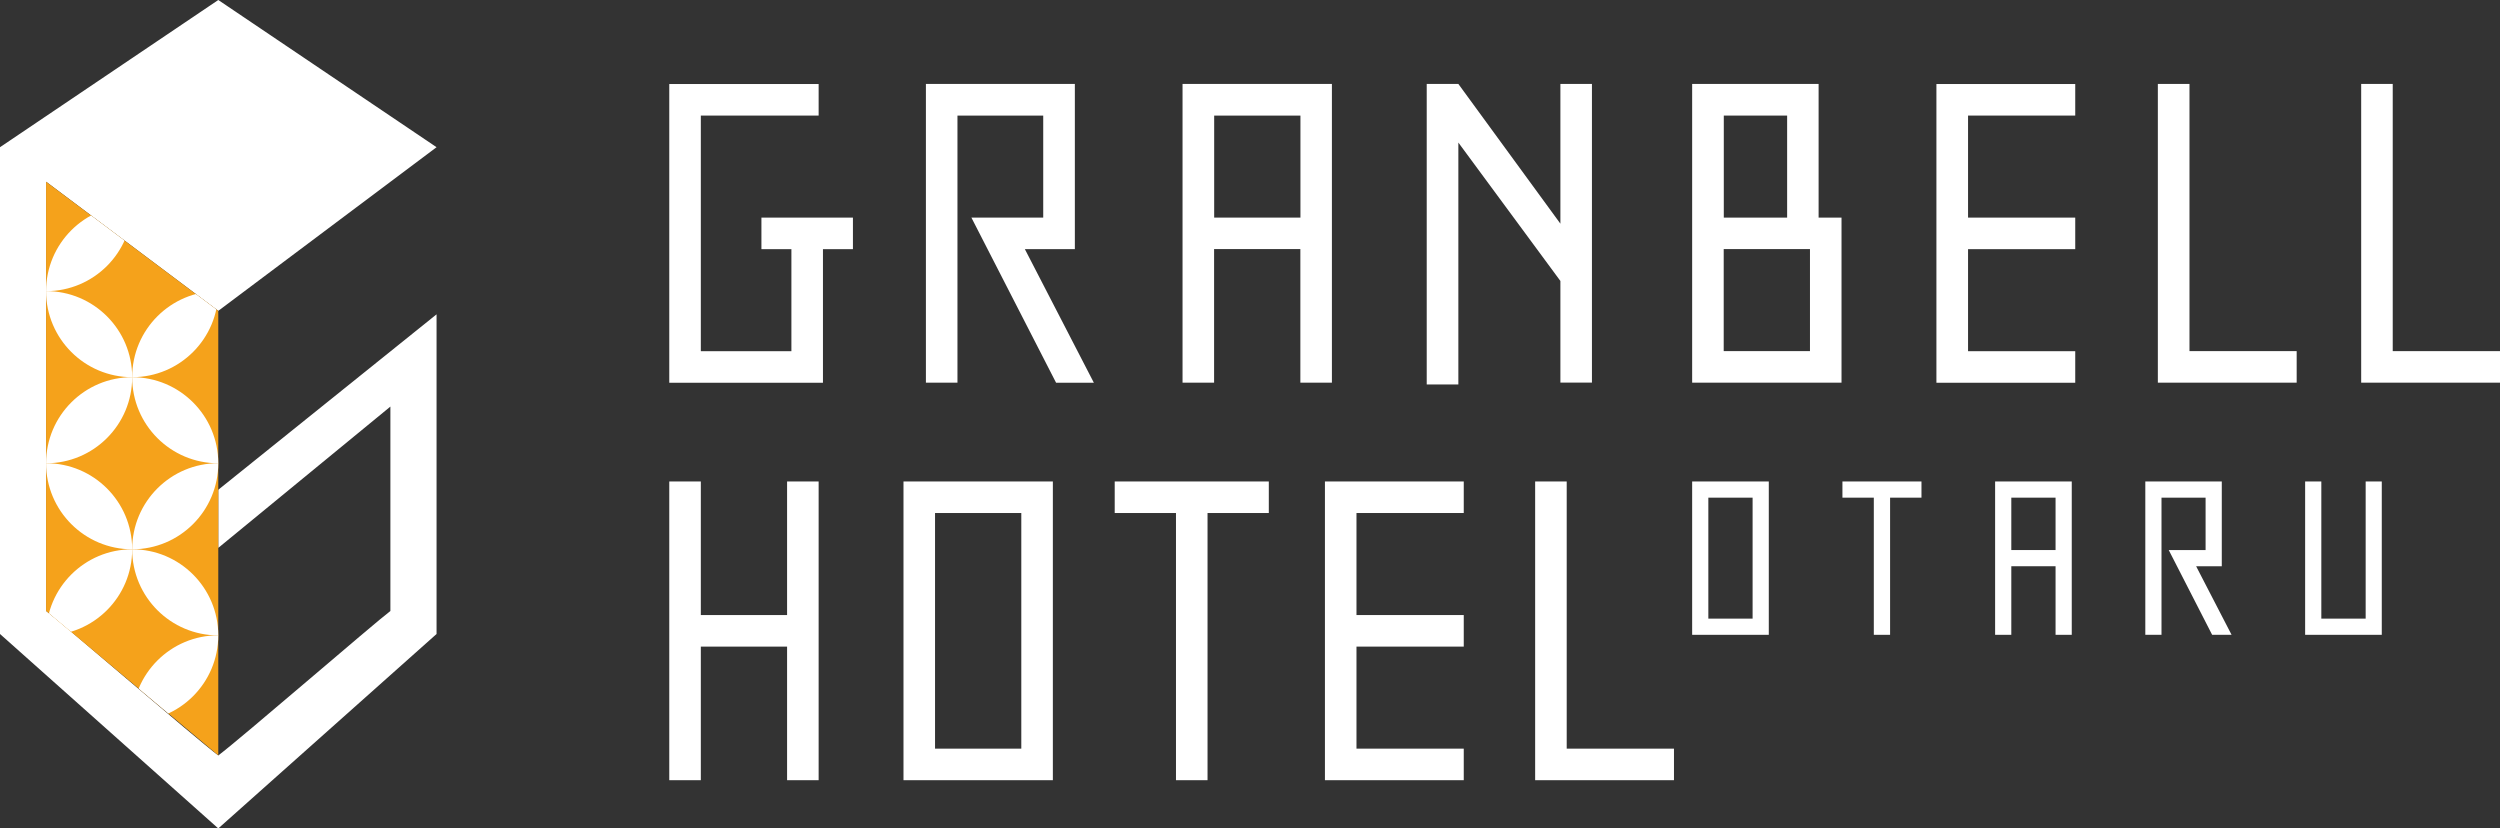 <?xml version="1.0" encoding="UTF-8"?>
<svg id="_レイヤー_1" data-name="レイヤー 1" xmlns="http://www.w3.org/2000/svg" xmlns:xlink="http://www.w3.org/1999/xlink" viewBox="0 0 301.11 99.78">
  <rect x="0" y="0" width="301.11" height="99.78" fill="#333333" stroke="none"/>
  <defs>
    <style>
      .cls-1 {
        fill: #f5a21b;
      }

      .cls-2 {
        fill: #fff;
      }

      .cls-3 {
        fill: none;
      }

      .cls-4 {
        clip-path: url(#clippath);
      }
    </style>
    <clipPath id="clippath">
      <polygon class="cls-1" points="5.55 21.89 26.29 37.44 26.29 90.98 5.55 73.58 5.55 21.89"/>
    </clipPath>
  </defs>
  <g>
    <g>
      <path class="cls-3" d="M112.62,90.17h10.39v-28.38h-10.39v28.38Z"/>
      <polygon class="cls-2" points="94.8 74.08 84.41 74.08 84.41 57.99 80.61 57.99 80.61 93.97 84.41 93.97 84.41 77.88 94.8 77.88 94.8 93.97 98.6 93.97 98.6 57.99 94.8 57.99 94.8 74.08"/>
      <path class="cls-2" d="M108.82,57.99v35.98h17.99v-35.98h-17.99ZM123.01,90.17h-10.39v-28.38h10.39v28.38Z"/>
      <path class="cls-2" d="M176.3,61.79v-3.8h-16.72v35.98h16.72v-3.8h-12.92v-12.29h12.92v-3.8h-12.92v-12.29h12.92Z"/>
      <path class="cls-2" d="M201.62,90.17h-12.92v-32.18h-3.8v35.98h16.72v-3.8Z"/>
      <polygon class="cls-2" points="134.26 61.79 141.64 61.79 141.64 93.97 145.44 93.97 145.44 61.79 152.82 61.79 152.82 57.99 134.26 57.99 134.26 61.79"/>
    </g>
    <g>
      <path class="cls-3" d="M125.66,13.92h-10.33v12.29h10.33v-12.29Z"/>
      <path class="cls-3" d="M156.62,13.92h-10.39v12.29h10.39v-12.29Z"/>
      <path class="cls-2" d="M221.8,26.21h-2.76V10.11h-15.23v35.98h17.99v-19.89ZM207.62,13.92h7.63v12.29h-7.63v-12.29ZM218,42.29h-10.39v-12.29h10.39v12.29Z"/>
      <path class="cls-2" d="M91.71,30.01h3.61v12.29h-10.91V13.92h14.19v-3.8h-17.99v35.98h18.51v-16.09h3.61v-3.8h-11.02v3.8Z"/>
      <path class="cls-2" d="M111.52,10.11v35.98h3.8V13.92h10.33v12.29h-8.65l10.2,19.89h4.55l-8.31-16.09h6.02V10.11h-17.94Z"/>
      <path class="cls-2" d="M160.42,46.09V10.11h-17.99v35.98h3.8v-16.09h10.39v16.09h3.8ZM146.24,26.21v-12.29h10.39v12.29h-10.39Z"/>
      <path class="cls-2" d="M249.95,13.92v-3.8h-16.72v35.98h16.72v-3.8h-12.91v-12.29h12.91v-3.8h-12.91v-12.29h12.91Z"/>
      <path class="cls-2" d="M276.62,42.29h-12.91V10.11h-3.81v35.98h16.72v-3.8Z"/>
      <path class="cls-2" d="M301.11,42.29h-12.92V10.11h-3.8v35.98h16.73v-3.8Z"/>
      <path class="cls-2" d="M187.94,10.11v16.83l-12.29-16.83h-3.81v36.2h3.81v-29.14l12.29,16.67v12.24h3.8V10.11h-3.8Z"/>
    </g>
  </g>
  <g>
    <polygon class="cls-2" points="221.91 59.94 225.69 59.94 225.69 76.46 227.65 76.46 227.65 59.94 231.43 59.94 231.43 57.99 221.91 57.99 221.91 59.94 221.91 59.94"/>
    <path class="cls-2" d="M258.39,57.99v18.47h1.95v-16.52h5.31v6.31h-4.44l5.23,10.21h2.34l-4.27-8.26h3.09v-10.21h-9.21Z"/>
    <polygon class="cls-2" points="284.93 74.51 279.59 74.51 279.59 57.99 277.64 57.99 277.64 76.46 286.87 76.46 286.87 57.99 284.93 57.99 284.93 74.51 284.93 74.51"/>
    <path class="cls-2" d="M203.81,57.99v18.47h9.23v-18.47h-9.23ZM211.09,74.51h-5.33v-14.57h5.33v14.57h0Z"/>
    <path class="cls-2" d="M249.53,76.46v-18.47h-9.23v18.47h1.95v-8.26h5.33v8.26h1.95ZM242.25,66.25v-6.31h5.33v6.31h-5.33Z"/>
  </g>
  <path class="cls-2" d="M26.29,65.99l20.73-17.02v24.62c-1.87,1.4-18,15.35-20.73,17.4-2.73-2.05-18.87-16-20.73-17.4V21.89l20.73,15.55,26.29-19.71L26.29,0,0,17.73v58.63l26.29,23.42,26.29-23.42v-38.5l-26.29,21.13v7Z"/>
  <g>
    <polygon class="cls-1" points="5.55 21.89 26.29 37.44 26.29 90.98 5.55 73.58 5.55 21.89"/>
    <g class="cls-4">
      <path class="cls-2" d="M15.92,24.7c-5.73,0-10.37,4.64-10.37,10.37,5.73,0,10.37-4.64,10.37-10.37Z"/>
      <g>
        <path class="cls-2" d="M15.92,45.43c0,5.73,4.64,10.37,10.37,10.37,0-5.73-4.64-10.37-10.37-10.37Z"/>
        <path class="cls-2" d="M15.92,45.43c5.73,0,10.37-4.64,10.37-10.37-5.73,0-10.37,4.64-10.37,10.37Z"/>
        <path class="cls-2" d="M15.92,45.43c-5.73,0-10.37,4.64-10.37,10.37,5.73,0,10.37-4.64,10.37-10.37Z"/>
        <path class="cls-2" d="M15.92,45.43c0-5.73-4.64-10.37-10.37-10.37,0,5.73,4.64,10.37,10.37,10.37Z"/>
      </g>
      <g>
        <path class="cls-2" d="M15.92,66.16c0,5.73,4.64,10.37,10.37,10.37,0-5.73-4.64-10.37-10.37-10.37Z"/>
        <path class="cls-2" d="M15.92,66.16c5.73,0,10.37-4.64,10.37-10.37-5.73,0-10.37,4.64-10.37,10.37Z"/>
        <path class="cls-2" d="M15.92,66.16c-5.73,0-10.37,4.64-10.37,10.37,5.73,0,10.37-4.64,10.37-10.37Z"/>
        <path class="cls-2" d="M15.92,66.16c0-5.73-4.64-10.37-10.37-10.37,0,5.73,4.64,10.37,10.37,10.37Z"/>
      </g>
      <path class="cls-2" d="M15.92,86.89c5.73,0,10.37-4.64,10.37-10.37-5.73,0-10.37,4.64-10.37,10.37Z"/>
    </g>
  </g>
</svg>